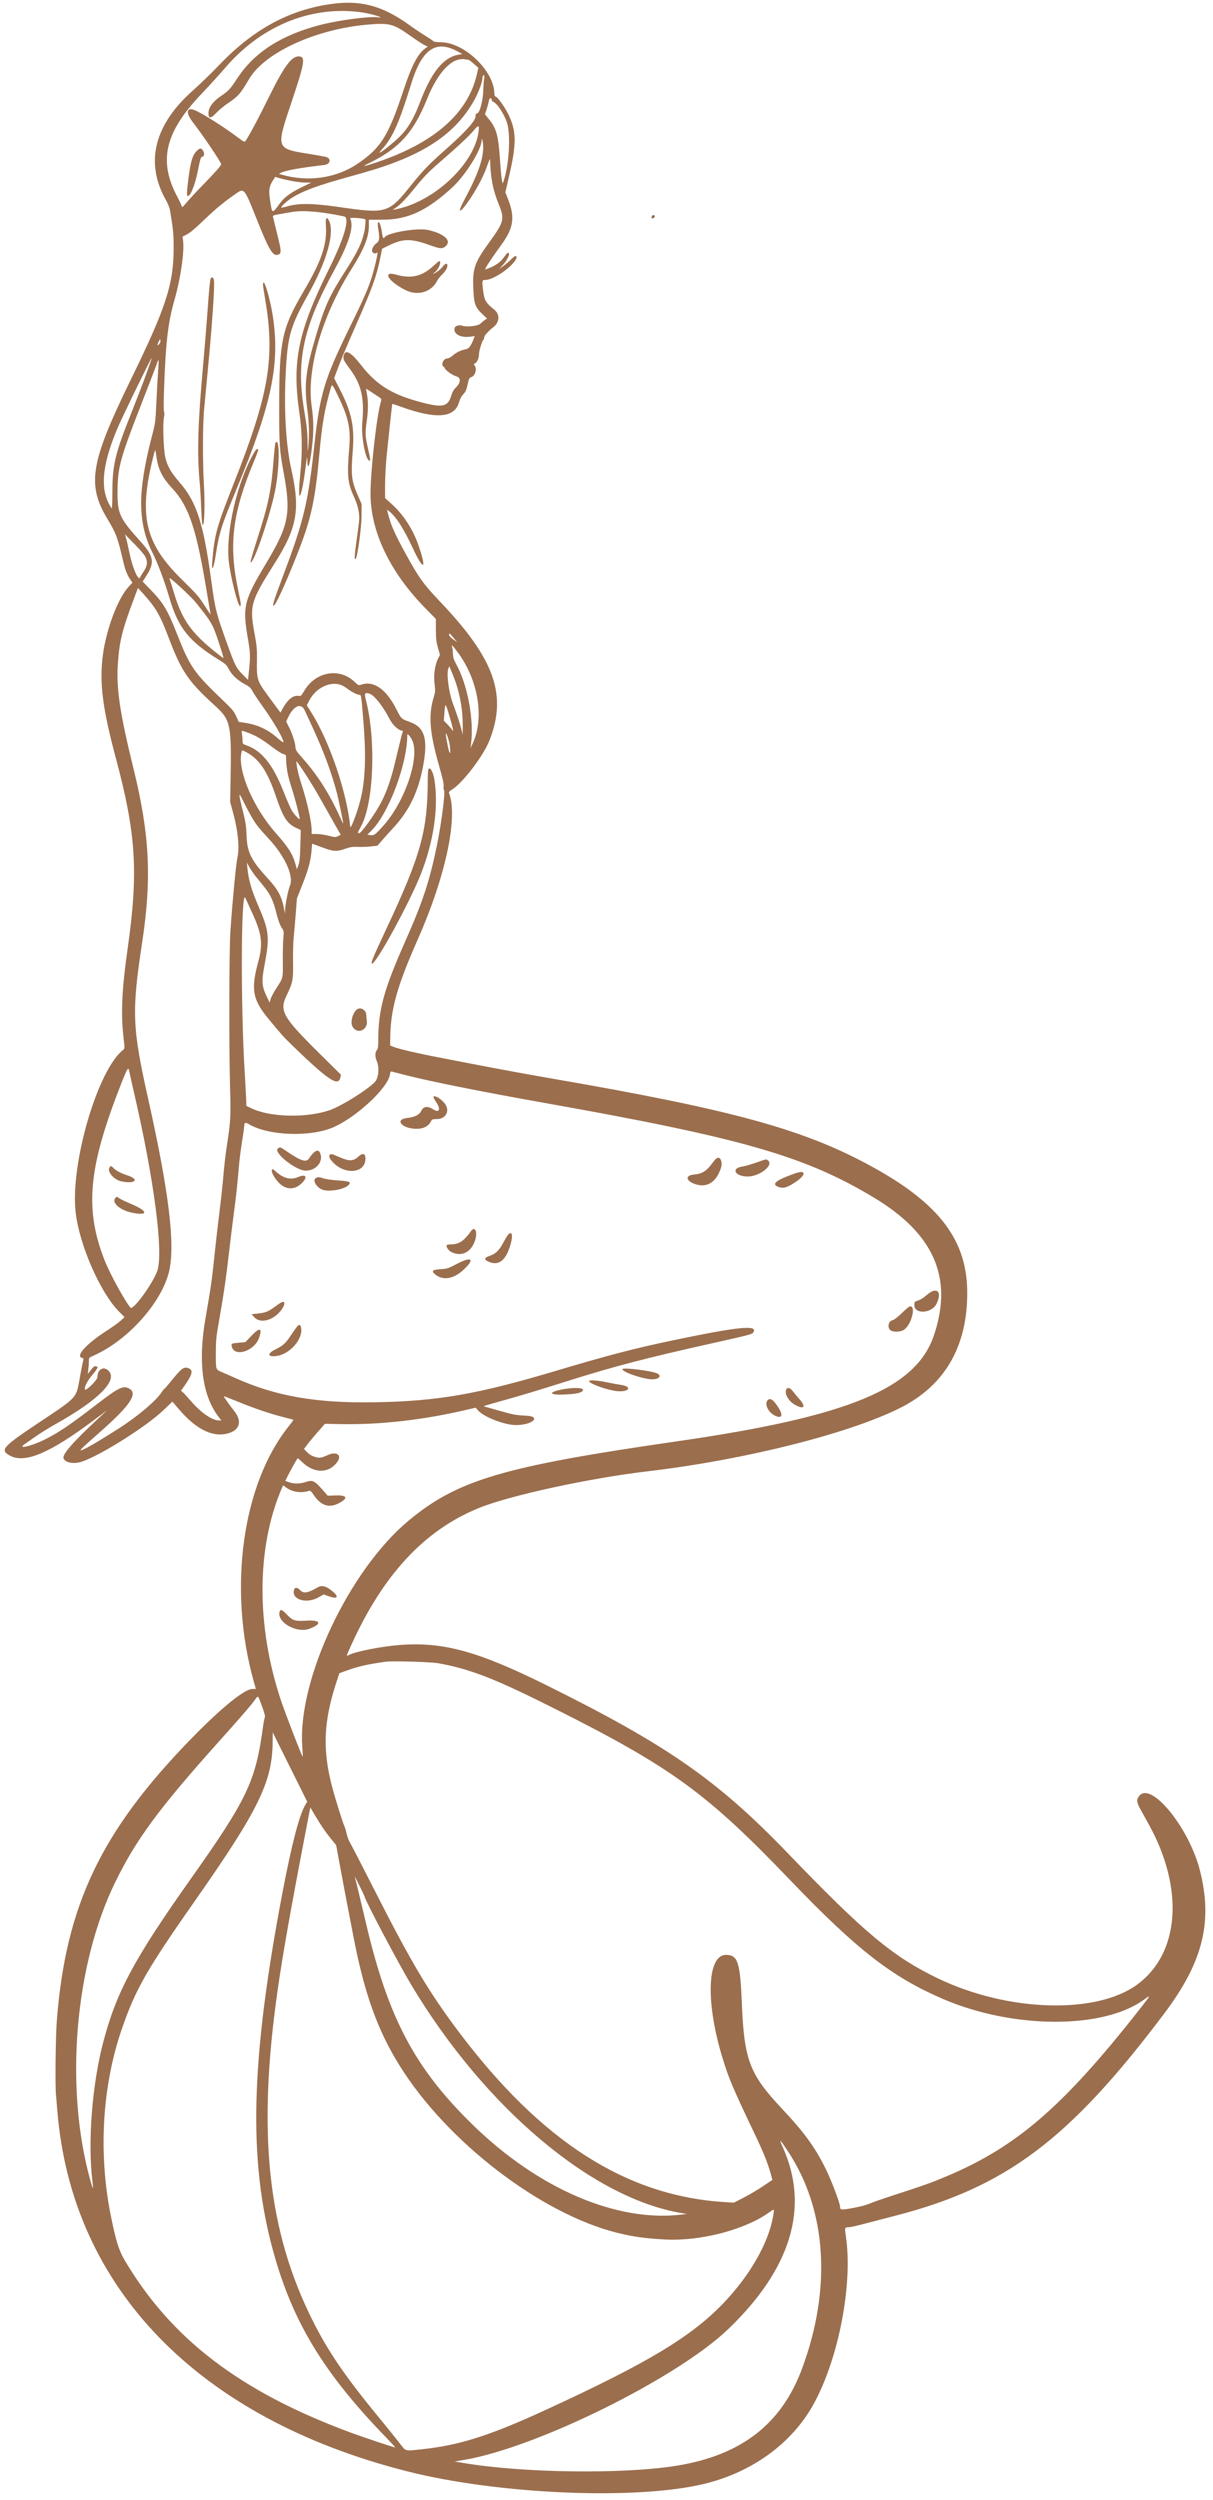 <?xml version="1.0" encoding="UTF-8" standalone="no"?><svg xmlns="http://www.w3.org/2000/svg" xmlns:xlink="http://www.w3.org/1999/xlink" fill="#9b6e4d" height="334.7" preserveAspectRatio="xMidYMid meet" version="1" viewBox="141.7 35.1 162.4 334.7" width="162.4" zoomAndPan="magnify"><g id="change1_1"><path d="M186.114 35.624 C 180.457 36.394,175.627 39.011,171.081 43.769 C 170.060 44.838,168.461 46.388,167.528 47.213 C 162.315 51.824,161.077 56.913,163.944 61.943 C 164.177 62.351,164.409 62.943,164.461 63.257 C 164.904 65.940,164.944 66.351,164.947 68.286 C 164.956 73.103,163.933 76.257,159.257 85.829 C 153.788 97.026,153.295 99.961,156.106 104.614 C 157.268 106.539,157.449 107.031,158.228 110.390 C 158.455 111.371,158.754 112.117,159.149 112.692 L 159.429 113.098 158.943 113.620 C 157.492 115.179,155.934 119.292,155.474 122.778 C 154.987 126.472,155.421 129.916,157.219 136.629 C 159.919 146.712,160.240 151.855,158.801 162.000 C 158.004 167.622,157.860 170.778,158.250 174.110 C 158.406 175.436,158.404 175.482,158.184 175.653 C 154.781 178.294,151.097 190.879,151.825 197.371 C 152.315 201.737,155.134 208.184,157.657 210.706 L 158.374 211.424 157.875 211.883 C 157.601 212.136,156.745 212.751,155.974 213.250 C 153.261 215.003,151.771 216.642,152.675 216.878 C 152.848 216.924,152.901 217.003,152.856 217.147 C 152.820 217.259,152.644 218.140,152.464 219.104 C 151.831 222.495,152.396 221.864,146.371 225.903 C 142.010 228.827,141.676 229.239,143.060 229.980 C 145.034 231.038,148.373 229.629,154.164 225.294 L 156.057 223.877 154.686 225.157 C 151.377 228.245,150.012 229.820,150.207 230.327 C 150.439 230.931,151.606 231.134,152.696 230.759 C 155.262 229.876,161.361 226.018,163.616 223.851 L 164.782 222.731 165.712 223.819 C 167.838 226.305,169.953 227.423,171.862 227.070 C 173.762 226.719,174.237 225.438,173.023 223.943 C 172.531 223.337,171.657 222.105,171.657 222.017 C 171.657 221.988,172.467 222.297,173.457 222.704 C 175.702 223.626,177.825 224.349,179.586 224.793 C 180.333 224.981,180.961 225.151,180.981 225.172 C 181.002 225.192,180.730 225.567,180.378 226.004 C 174.121 233.782,172.194 247.827,175.682 260.229 L 175.955 261.200 175.492 261.202 C 174.421 261.208,171.276 263.770,167.220 267.943 C 155.234 280.270,150.525 290.153,149.313 305.522 C 149.145 307.647,149.069 314.180,149.196 315.543 C 149.229 315.889,149.309 316.840,149.375 317.657 C 151.291 341.365,168.227 358.830,196.187 365.929 C 208.495 369.054,227.065 369.823,236.114 367.582 C 241.892 366.151,246.775 362.845,249.784 358.328 C 253.595 352.606,255.998 341.476,254.944 334.432 C 254.771 333.279,254.778 333.262,255.409 333.253 C 255.577 333.251,256.486 333.045,257.429 332.796 C 258.371 332.546,260.223 332.064,261.543 331.724 C 276.379 327.902,284.832 321.557,297.520 304.721 C 302.770 297.756,304.109 292.384,302.331 285.429 C 300.901 279.836,295.917 273.661,294.279 275.454 C 293.839 275.936,293.850 276.336,294.327 277.200 C 294.535 277.577,295.075 278.554,295.525 279.371 C 300.250 287.938,299.643 296.536,294.017 300.727 C 288.544 304.804,276.637 304.453,267.257 299.938 C 261.259 297.051,257.460 293.881,247.139 283.153 C 237.732 273.375,230.990 268.689,214.743 260.639 C 205.681 256.149,201.009 254.871,195.267 255.310 C 192.809 255.498,189.354 256.173,188.429 256.645 C 188.027 256.851,188.016 256.902,188.689 255.411 C 192.975 245.910,198.515 239.946,205.812 236.977 C 209.938 235.297,220.584 232.984,228.457 232.057 C 241.396 230.533,255.355 227.025,262.233 223.570 C 268.166 220.589,271.189 215.413,271.198 208.220 C 271.207 201.253,267.593 196.372,258.800 191.476 C 249.563 186.332,240.095 183.713,215.257 179.428 C 212.299 178.918,208.000 178.125,205.029 177.543 C 203.614 177.265,201.480 176.853,200.286 176.626 C 197.735 176.142,195.107 175.527,194.425 175.254 L 193.943 175.061 193.943 174.400 C 193.943 170.382,194.791 167.271,197.638 160.847 C 201.327 152.525,203.038 144.580,201.840 141.341 C 201.762 141.130,201.825 141.044,202.271 140.761 C 203.659 139.881,206.351 136.367,207.164 134.373 C 209.655 128.264,207.981 123.404,200.769 115.804 C 198.344 113.250,197.801 112.496,195.939 109.100 C 194.644 106.739,194.044 105.401,193.733 104.187 L 193.511 103.323 193.756 103.509 C 194.700 104.228,195.735 105.830,196.965 108.478 C 198.434 111.642,198.881 111.390,197.711 108.057 C 196.945 105.873,195.681 103.952,194.049 102.491 L 193.257 101.782 193.257 99.974 C 193.257 98.980,193.360 97.152,193.485 95.912 C 193.800 92.803,194.194 89.206,194.225 89.170 C 194.239 89.153,194.760 89.325,195.382 89.551 C 200.056 91.248,202.557 91.061,203.146 88.971 C 203.271 88.526,203.473 88.145,203.721 87.886 C 204.025 87.568,204.145 87.300,204.301 86.587 C 204.478 85.778,204.531 85.677,204.823 85.575 C 205.342 85.394,205.602 84.393,205.229 84.016 C 205.114 83.900,205.126 83.849,205.286 83.759 C 205.586 83.589,205.839 83.019,205.827 82.540 C 205.817 82.104,206.258 80.659,206.423 80.590 C 206.473 80.570,206.514 80.447,206.514 80.318 C 206.514 80.189,206.630 79.967,206.771 79.824 C 206.913 79.681,207.087 79.495,207.159 79.411 C 207.230 79.326,207.480 79.109,207.713 78.929 C 208.608 78.236,208.673 77.190,207.860 76.541 C 206.765 75.665,206.553 75.316,206.400 74.142 C 206.205 72.640,206.219 72.571,206.714 72.571 C 207.934 72.571,210.857 70.398,210.857 69.491 C 210.857 69.238,210.542 69.391,210.065 69.878 C 209.791 70.157,209.331 70.550,209.041 70.753 L 208.514 71.122 208.994 70.618 C 209.552 70.032,209.993 69.146,209.815 68.972 C 209.736 68.895,209.635 68.938,209.506 69.103 C 209.401 69.238,209.169 69.535,208.992 69.763 C 208.621 70.242,207.950 70.695,207.168 70.993 L 206.622 71.202 206.812 70.829 C 207.019 70.424,207.809 69.262,208.853 67.829 C 210.476 65.600,210.673 64.176,209.700 61.714 L 209.360 60.853 209.873 58.627 C 210.857 54.356,210.848 52.730,209.828 50.539 C 209.391 49.600,208.379 48.141,208.103 48.054 C 207.950 48.005,207.885 47.877,207.884 47.621 C 207.867 44.613,203.877 40.777,200.743 40.757 C 200.170 40.753,199.786 40.699,199.714 40.612 C 199.651 40.535,199.182 40.218,198.672 39.907 C 198.161 39.597,197.132 38.905,196.386 38.370 C 192.898 35.871,189.995 35.095,186.114 35.624 M189.657 36.689 C 190.699 36.807,192.230 37.172,192.562 37.381 C 192.696 37.466,192.650 37.478,192.385 37.427 C 191.346 37.229,187.067 37.788,184.514 38.454 C 179.311 39.813,175.721 42.135,173.453 45.608 C 172.554 46.986,172.291 47.275,171.376 47.891 C 170.091 48.756,169.519 49.600,169.621 50.481 C 169.681 51.003,169.988 50.927,170.649 50.223 C 170.983 49.867,171.641 49.315,172.109 48.997 C 173.622 47.970,173.850 47.712,175.064 45.657 C 177.149 42.129,183.983 38.997,190.909 38.396 C 193.805 38.144,194.368 38.286,196.514 39.809 C 197.394 40.434,198.306 41.032,198.540 41.139 L 198.966 41.332 198.620 41.588 C 197.615 42.331,196.809 43.888,195.714 47.200 C 193.683 53.345,192.677 54.943,189.496 57.072 C 186.686 58.953,182.985 59.482,179.489 58.503 L 179.036 58.375 179.318 58.230 C 179.934 57.913,181.833 57.571,185.120 57.185 C 185.948 57.088,186.095 56.305,185.324 56.099 C 185.151 56.053,184.152 55.877,183.105 55.708 C 178.612 54.986,178.628 55.035,180.740 48.743 C 182.482 43.548,182.622 42.714,181.759 42.651 C 180.751 42.578,179.743 43.940,177.641 48.216 C 176.325 50.894,175.081 53.228,174.572 53.972 C 174.448 54.154,174.348 54.106,173.475 53.448 C 171.610 52.044,168.646 50.183,167.700 49.823 C 166.658 49.427,166.557 50.216,167.495 51.430 C 168.879 53.222,171.314 56.832,171.314 57.092 C 171.314 57.260,170.481 58.201,168.875 59.849 C 167.942 60.806,166.926 61.904,166.618 62.288 C 166.297 62.687,166.057 62.905,166.057 62.796 C 166.057 62.691,165.779 62.083,165.440 61.446 C 162.869 56.615,163.768 52.812,168.700 47.643 C 169.683 46.614,171.104 45.051,171.858 44.171 C 176.580 38.663,183.050 35.944,189.657 36.689 M202.037 41.563 C 202.308 41.660,202.771 41.874,203.065 42.038 L 203.599 42.337 203.111 42.420 C 201.071 42.768,199.486 44.713,197.939 48.763 C 196.899 51.486,196.033 52.781,194.267 54.251 C 192.703 55.554,192.096 55.914,192.828 55.103 C 194.287 53.488,195.099 51.663,196.803 46.172 C 198.049 42.157,199.680 40.720,202.037 41.563 M204.418 43.105 C 204.490 43.115,204.818 43.361,205.147 43.650 L 205.744 44.177 205.552 45.025 C 204.335 50.375,199.679 54.385,191.666 56.984 C 190.250 57.443,190.123 57.425,191.169 56.911 C 195.154 54.955,197.063 52.841,198.853 48.400 C 200.311 44.782,202.180 42.788,203.886 43.029 C 204.106 43.060,204.345 43.094,204.418 43.105 M206.518 45.685 C 206.470 45.921,206.421 46.551,206.409 47.086 C 206.375 48.598,205.921 50.286,205.549 50.286 C 205.426 50.286,205.371 50.397,205.371 50.646 C 205.371 51.256,204.067 52.719,201.486 55.004 C 199.128 57.090,198.334 57.909,196.739 59.897 C 193.703 63.679,193.497 63.740,186.971 62.798 C 183.578 62.308,181.673 62.287,180.173 62.723 C 179.142 63.023,179.114 62.962,179.943 62.213 C 181.131 61.141,183.289 60.216,187.143 59.129 C 188.149 58.845,189.604 58.434,190.378 58.215 C 198.307 55.973,202.694 53.079,205.253 48.400 C 205.768 47.458,206.286 46.061,206.286 45.612 C 206.286 45.275,206.377 45.115,206.518 45.202 C 206.566 45.232,206.565 45.449,206.518 45.685 M207.544 48.565 C 207.544 48.600,207.692 48.713,207.874 48.816 C 208.340 49.081,209.106 50.262,209.521 51.355 C 210.123 52.941,209.879 57.268,209.058 59.543 C 208.938 59.877,208.805 58.902,208.639 56.457 C 208.418 53.215,208.163 52.287,207.154 51.049 L 206.626 50.400 206.852 49.729 C 206.977 49.360,207.114 48.837,207.157 48.569 C 207.225 48.139,207.539 48.136,207.544 48.565 M205.785 52.640 C 205.272 57.000,199.809 62.140,194.635 63.128 L 194.242 63.203 194.777 62.849 C 195.288 62.510,196.173 61.577,197.260 60.229 C 198.410 58.803,199.104 58.088,200.568 56.820 C 203.045 54.675,204.513 53.306,205.105 52.587 C 205.752 51.801,205.882 51.811,205.785 52.640 M206.392 54.719 C 206.414 56.393,205.691 58.445,203.891 61.809 C 202.783 63.881,203.286 63.753,204.714 61.600 C 205.687 60.134,206.524 58.492,206.973 57.167 C 207.158 56.619,207.312 56.300,207.315 56.457 C 207.363 58.847,207.679 60.496,208.453 62.400 C 209.285 64.444,209.203 64.781,207.198 67.546 C 205.255 70.225,204.969 71.029,205.059 73.541 C 205.138 75.712,205.296 76.199,206.207 77.074 L 206.908 77.748 206.626 77.930 C 206.470 78.030,206.200 78.251,206.026 78.422 C 205.691 78.748,204.213 78.915,203.569 78.699 C 203.159 78.561,202.638 78.724,202.565 79.014 C 202.370 79.789,203.298 80.325,204.583 80.179 L 205.256 80.103 205.148 80.387 C 204.741 81.456,204.478 81.796,203.995 81.873 C 203.413 81.966,202.761 82.291,202.245 82.744 C 202.031 82.932,201.734 83.087,201.585 83.087 C 201.056 83.091,200.690 83.940,201.103 84.208 C 201.169 84.251,201.243 84.344,201.269 84.416 C 201.366 84.693,202.290 85.343,202.784 85.481 C 203.471 85.674,203.404 86.360,202.625 87.088 C 202.447 87.255,202.239 87.646,202.132 88.013 C 201.694 89.520,201.003 89.704,198.343 89.020 C 194.251 87.969,192.167 86.702,190.044 83.977 C 188.703 82.257,187.951 81.827,187.730 82.656 C 187.596 83.153,187.664 83.304,188.560 84.513 C 190.084 86.570,190.506 88.421,190.201 91.714 C 190.044 93.409,190.582 96.431,191.097 96.750 C 191.330 96.894,191.315 96.696,190.974 95.173 C 190.584 93.430,190.569 93.093,190.801 91.486 C 191.007 90.070,191.013 88.734,190.818 87.806 C 190.737 87.416,190.699 87.116,190.735 87.139 C 191.066 87.348,192.444 88.256,192.603 88.369 C 192.774 88.492,192.787 88.575,192.685 88.914 C 192.129 90.773,191.304 98.111,191.305 101.200 C 191.307 106.254,193.906 111.690,198.617 116.493 L 200.054 117.958 200.058 119.407 C 200.061 120.578,200.114 121.041,200.332 121.810 L 200.602 122.763 200.353 123.262 C 199.921 124.127,199.736 125.447,199.881 126.637 C 199.993 127.559,199.982 127.744,199.781 128.395 C 199.031 130.823,199.205 133.125,200.474 137.579 C 200.965 139.302,201.148 140.118,201.098 140.367 C 201.059 140.560,201.080 140.782,201.145 140.859 C 201.341 141.096,200.820 145.201,200.216 148.171 C 199.230 153.021,198.313 155.803,195.930 161.174 C 193.078 167.604,192.343 170.305,192.343 174.358 C 192.343 175.184,192.299 175.516,192.171 175.657 C 191.901 175.956,191.888 176.557,192.138 177.134 C 192.521 178.019,192.392 179.419,191.878 179.956 C 190.854 181.022,187.424 183.164,185.870 183.707 C 182.768 184.791,177.856 184.679,175.354 183.466 L 174.686 183.143 174.659 182.286 C 174.644 181.814,174.553 180.143,174.457 178.571 C 173.909 169.604,173.971 153.947,174.550 155.314 C 174.616 155.471,175.017 156.346,175.440 157.257 C 176.761 160.103,176.931 161.430,176.282 163.829 C 175.270 167.570,175.503 168.895,177.624 171.469 C 179.388 173.610,179.684 173.940,180.871 175.089 C 185.608 179.672,186.956 180.584,187.248 179.404 L 187.353 178.979 184.378 176.033 C 179.567 171.267,179.089 170.425,180.049 168.412 C 180.910 166.605,180.970 166.297,180.933 163.885 C 180.915 162.722,180.956 161.230,181.023 160.571 C 181.090 159.911,181.214 158.471,181.299 157.370 L 181.454 155.368 182.200 153.484 C 182.996 151.474,183.308 150.301,183.418 148.905 L 183.486 148.037 184.800 148.526 C 186.345 149.102,186.758 149.129,187.894 148.732 C 188.583 148.491,188.904 148.443,189.600 148.474 C 190.071 148.495,190.856 148.468,191.343 148.414 L 192.229 148.316 192.940 147.501 C 193.331 147.053,193.971 146.340,194.363 145.918 C 196.492 143.622,197.699 141.117,198.345 137.657 C 199.033 133.967,198.556 132.437,196.493 131.718 C 195.452 131.356,195.399 131.306,194.793 130.095 C 193.432 127.374,191.736 126.175,190.071 126.755 C 189.726 126.876,189.679 126.855,189.136 126.348 C 187.082 124.426,183.902 125.031,182.400 127.630 C 182.039 128.255,181.970 128.316,181.692 128.262 C 180.984 128.125,180.217 128.729,179.550 129.948 L 179.249 130.499 177.996 128.802 C 176.035 126.147,176.063 126.226,176.103 123.314 C 176.120 122.020,176.068 121.471,175.776 119.904 C 175.087 116.204,175.266 115.572,178.399 110.629 C 181.488 105.755,181.921 103.370,180.705 97.943 C 179.945 94.551,179.681 89.575,179.987 84.400 C 180.250 79.941,180.639 78.660,183.016 74.413 C 185.509 69.962,186.558 66.147,185.720 64.582 C 185.405 63.994,185.260 64.300,185.333 65.400 C 185.492 67.835,184.723 70.079,182.344 74.114 C 179.450 79.023,179.090 80.714,179.078 89.447 C 179.071 94.568,179.127 95.414,179.660 98.286 C 180.694 103.865,180.396 105.400,177.271 110.609 C 174.382 115.425,174.159 116.328,174.856 120.400 C 175.243 122.664,175.249 122.881,174.985 125.371 L 174.907 126.114 174.205 125.413 C 173.342 124.551,173.151 124.177,172.142 121.371 C 170.625 117.153,170.523 116.752,169.995 112.886 C 168.934 105.133,168.037 102.332,165.774 99.714 C 164.563 98.313,164.083 97.470,163.823 96.286 C 163.590 95.225,163.477 91.922,163.643 91.040 C 163.720 90.632,163.729 90.315,163.666 90.240 C 163.604 90.164,163.603 88.947,163.665 87.200 C 163.888 80.847,164.194 78.257,165.087 75.143 C 165.876 72.390,166.389 68.861,166.215 67.378 L 166.144 66.780 166.608 66.539 C 166.862 66.406,167.190 66.195,167.335 66.070 C 167.481 65.945,167.729 65.733,167.886 65.599 C 168.043 65.464,168.531 65.011,168.971 64.592 C 170.061 63.553,170.841 62.856,171.296 62.514 C 171.505 62.357,171.744 62.166,171.825 62.091 C 171.907 62.015,172.451 61.615,173.033 61.203 C 174.447 60.202,174.314 60.053,176.178 64.707 C 177.759 68.654,178.242 69.437,178.943 69.191 C 179.404 69.030,179.390 68.751,178.803 66.389 C 178.515 65.232,178.262 64.204,178.241 64.104 C 178.211 63.961,178.365 63.894,178.958 63.795 C 179.374 63.725,180.203 63.583,180.800 63.480 C 182.297 63.220,184.660 63.420,187.759 64.069 C 188.583 64.242,187.808 66.947,185.731 71.143 C 181.595 79.499,180.773 83.514,181.789 90.400 C 182.162 92.931,182.200 95.652,181.902 98.571 C 181.457 102.930,182.038 102.157,182.619 97.618 C 182.805 96.163,182.835 96.044,182.845 96.714 C 182.871 98.352,183.202 97.369,183.488 94.806 C 183.713 92.795,183.697 91.329,183.429 89.486 C 182.717 84.589,184.801 77.397,188.742 71.146 C 190.445 68.446,191.086 66.851,191.086 65.315 L 191.086 64.514 192.943 64.512 C 196.299 64.507,198.863 63.315,202.270 60.174 C 204.016 58.564,206.141 55.163,206.179 53.918 C 206.196 53.380,206.384 54.087,206.392 54.719 M168.075 55.271 C 167.474 55.828,167.217 56.690,166.903 59.200 C 166.642 61.289,166.670 61.622,167.073 61.194 C 167.408 60.837,167.878 59.496,168.171 58.060 C 168.553 56.182,168.566 56.142,168.810 56.079 C 169.079 56.008,169.100 55.581,168.851 55.225 C 168.620 54.896,168.469 54.905,168.075 55.271 M180.718 59.322 C 181.333 59.443,182.182 59.543,182.604 59.544 L 183.371 59.545 182.114 60.156 C 180.598 60.892,179.785 61.489,179.186 62.303 C 178.130 63.742,178.147 63.743,177.896 62.170 C 177.638 60.557,177.708 60.049,178.317 59.131 L 178.553 58.777 179.076 58.939 C 179.364 59.028,180.103 59.200,180.718 59.322 M228.954 64.062 C 228.917 64.159,228.916 64.268,228.952 64.305 C 229.068 64.420,229.371 64.243,229.371 64.061 C 229.371 63.833,229.041 63.834,228.954 64.062 M190.600 64.450 C 190.692 64.474,190.603 65.580,190.459 66.193 C 190.094 67.748,189.561 68.842,187.913 71.419 C 185.796 74.729,185.189 76.066,184.015 80.000 C 182.611 84.703,182.399 86.536,182.855 90.000 C 183.089 91.774,183.125 93.185,182.978 94.857 C 182.895 95.796,182.892 95.774,182.875 94.215 C 182.861 92.956,182.768 92.075,182.454 90.215 C 181.301 83.392,182.241 78.981,186.517 71.143 C 188.455 67.591,189.127 65.382,188.581 64.361 C 188.492 64.194,189.865 64.254,190.600 64.450 M192.295 64.899 C 192.255 64.964,192.274 65.342,192.339 65.737 C 192.548 67.030,192.506 67.378,192.102 67.666 C 191.669 67.974,191.404 68.540,191.557 68.827 C 191.680 69.055,192.005 69.092,192.198 68.900 C 192.359 68.738,192.010 70.380,191.547 71.957 C 191.096 73.496,190.448 74.996,188.666 78.629 C 185.101 85.896,184.541 87.748,183.774 94.800 C 182.951 102.370,182.374 104.797,179.711 111.886 C 178.450 115.243,178.169 116.099,178.301 116.181 C 178.519 116.316,179.725 113.734,181.362 109.627 C 183.339 104.668,183.884 102.245,184.456 95.886 C 184.818 91.859,185.135 90.017,185.965 87.114 C 186.158 86.442,186.156 86.440,187.002 88.200 C 188.386 91.078,188.679 92.498,188.448 95.200 C 188.145 98.746,188.249 99.780,189.089 101.600 C 189.649 102.815,189.878 103.921,189.771 104.907 C 189.733 105.257,189.570 106.509,189.407 107.689 C 189.141 109.624,189.122 110.116,189.323 109.915 C 189.557 109.681,190.094 105.768,190.104 104.229 L 190.114 102.571 189.611 101.429 C 188.751 99.474,188.669 98.744,188.934 95.356 C 189.180 92.204,188.771 90.271,187.215 87.247 L 186.439 85.736 186.659 85.125 C 187.185 83.668,188.021 81.660,189.432 78.457 C 191.532 73.691,192.120 72.061,192.604 69.657 L 192.857 68.400 193.744 67.963 C 195.656 67.020,196.737 67.013,199.257 67.924 C 200.529 68.385,200.860 68.425,201.231 68.166 C 202.291 67.423,201.329 66.422,199.047 65.894 C 197.626 65.565,193.583 66.237,193.194 66.867 C 193.046 67.106,192.931 66.936,192.860 66.371 C 192.730 65.340,192.459 64.634,192.295 64.899 M199.767 70.661 C 198.251 72.087,196.764 72.447,194.756 71.873 C 192.814 71.318,193.647 72.747,195.946 73.916 C 197.599 74.757,199.432 74.235,200.224 72.699 C 200.341 72.472,200.626 72.106,200.857 71.886 C 201.330 71.434,201.600 70.980,201.600 70.634 C 201.600 70.281,201.305 70.353,200.973 70.787 C 200.811 71.001,200.475 71.309,200.227 71.473 C 199.687 71.831,199.505 71.867,199.931 71.532 C 200.464 71.113,200.870 70.044,200.489 70.061 C 200.440 70.064,200.115 70.334,199.767 70.661 M169.902 72.429 C 169.785 72.841,169.709 73.629,169.481 76.800 C 169.352 78.591,169.071 82.011,168.857 84.400 C 168.174 92.038,168.072 95.960,168.453 99.886 C 168.511 100.483,168.595 101.961,168.640 103.171 C 168.698 104.753,168.759 105.371,168.857 105.371 C 169.075 105.371,169.151 102.554,169.001 100.017 C 168.830 97.127,168.836 92.034,169.012 90.057 C 169.087 89.209,169.301 86.946,169.486 85.029 C 170.109 78.592,170.479 73.189,170.339 72.554 C 170.260 72.194,169.990 72.116,169.902 72.429 M176.914 73.261 C 176.914 73.389,177.040 74.225,177.193 75.118 C 178.547 83.019,177.720 87.873,172.972 99.886 C 170.713 105.602,170.411 106.694,170.120 110.211 C 169.988 111.806,170.307 111.248,170.586 109.395 C 171.035 106.423,171.336 105.476,173.486 100.286 C 178.050 89.267,179.184 83.857,178.248 77.564 C 177.856 74.925,176.914 71.888,176.914 73.261 M163.019 81.153 C 162.734 81.469,162.702 81.352,162.938 80.853 C 163.116 80.477,163.148 80.454,163.181 80.677 C 163.201 80.818,163.129 81.032,163.019 81.153 M161.269 85.209 C 160.836 86.398,159.919 88.786,159.230 90.514 C 157.108 95.842,156.750 97.351,156.746 100.989 C 156.744 102.256,156.702 103.233,156.653 103.160 C 155.048 100.813,155.269 97.615,157.389 92.514 C 157.966 91.126,161.952 82.943,162.019 83.009 C 162.039 83.029,161.701 84.019,161.269 85.209 M162.862 84.869 C 162.800 85.742,162.696 87.631,162.631 89.066 C 162.520 91.546,162.492 91.759,162.061 93.408 C 160.099 100.919,160.113 105.064,162.113 109.086 C 162.871 110.610,163.710 112.852,164.398 115.191 C 165.557 119.133,167.006 120.952,170.912 123.371 C 171.911 123.990,172.052 124.120,172.348 124.701 C 172.732 125.456,173.561 126.224,174.532 126.725 C 175.082 127.008,175.268 127.181,175.502 127.624 C 175.662 127.925,176.218 128.763,176.739 129.486 C 178.364 131.743,179.825 134.270,179.622 134.473 C 179.592 134.503,179.259 134.255,178.883 133.921 C 177.596 132.780,176.237 132.136,174.555 131.871 L 173.657 131.730 173.319 130.979 C 173.045 130.368,172.771 130.027,171.847 129.143 C 167.578 125.060,167.176 124.482,165.330 119.799 C 164.134 116.766,163.550 115.791,161.919 114.106 L 160.804 112.955 161.361 112.073 C 162.423 110.393,162.268 109.537,160.558 107.639 C 157.676 104.440,157.424 103.893,157.436 100.857 C 157.449 97.729,157.807 96.405,160.511 89.486 C 161.531 86.877,162.485 84.396,162.632 83.973 C 162.983 82.958,162.996 83.007,162.862 84.869 M178.573 94.397 C 178.531 94.465,178.424 95.458,178.335 96.603 C 178.006 100.864,177.655 102.554,176.095 107.402 C 175.584 108.990,175.202 110.325,175.246 110.370 C 175.636 110.760,178.088 103.458,178.623 100.315 C 179.166 97.123,179.135 93.488,178.573 94.397 M175.715 95.703 C 173.462 99.547,171.885 106.354,172.335 110.286 C 172.573 112.359,173.548 116.229,173.834 116.229 C 174.005 116.229,173.967 115.893,173.598 114.164 C 172.289 108.021,172.806 103.774,175.704 96.861 C 176.046 96.046,176.301 95.339,176.270 95.290 C 176.154 95.102,176.000 95.217,175.715 95.703 M162.646 96.245 C 162.884 97.965,163.425 99.039,164.795 100.516 C 167.014 102.910,168.019 105.959,169.425 114.571 C 169.651 115.954,169.865 117.189,169.902 117.314 C 169.938 117.440,169.675 117.080,169.317 116.514 C 168.326 114.947,168.232 114.836,165.940 112.571 C 161.191 107.880,160.306 104.275,162.074 96.826 C 162.272 95.992,162.455 95.332,162.482 95.358 C 162.508 95.384,162.582 95.784,162.646 96.245 M161.145 109.603 C 161.495 110.291,161.443 110.843,160.958 111.560 C 160.731 111.896,160.509 112.268,160.465 112.385 C 160.243 112.976,159.432 111.116,159.024 109.085 C 158.873 108.331,158.675 107.469,158.586 107.171 L 158.422 106.629 159.670 107.894 C 160.356 108.589,161.020 109.359,161.145 109.603 M167.921 115.762 C 170.051 118.426,170.164 118.621,170.976 121.054 C 171.390 122.293,171.674 123.266,171.607 123.215 C 167.490 120.110,166.152 118.339,164.987 114.457 C 164.704 113.514,164.434 112.643,164.387 112.520 C 164.253 112.173,167.248 114.920,167.921 115.762 M162.061 116.000 C 162.845 117.027,163.390 118.123,164.277 120.457 C 166.008 125.013,166.877 126.290,170.488 129.579 C 172.588 131.493,172.706 132.060,172.568 139.543 L 172.514 142.457 172.933 144.000 C 173.567 146.335,173.782 148.604,173.490 149.886 C 173.300 150.725,172.854 155.378,172.549 159.714 C 172.377 162.163,172.348 175.231,172.502 180.743 C 172.612 184.652,172.583 185.165,172.058 188.571 C 171.907 189.546,171.703 191.320,171.604 192.514 C 171.504 193.709,171.271 195.869,171.086 197.314 C 170.901 198.760,170.592 201.460,170.399 203.314 C 170.072 206.466,169.945 207.350,169.199 211.657 C 168.198 217.435,168.788 221.904,170.924 224.714 L 171.336 225.257 171.041 225.257 C 170.114 225.257,168.641 224.250,167.295 222.698 C 166.854 222.188,166.368 221.657,166.215 221.518 L 165.938 221.264 166.327 220.718 C 167.423 219.177,167.598 218.566,167.021 218.303 C 166.356 218.000,166.039 218.213,164.729 219.842 C 164.255 220.431,163.806 220.952,163.731 220.999 C 163.656 221.047,163.498 221.237,163.380 221.423 C 162.639 222.585,160.181 224.676,157.657 226.292 C 154.727 228.167,152.836 229.257,152.512 229.257 C 152.344 229.257,152.850 228.776,155.029 226.859 C 159.160 223.225,160.230 221.622,158.963 220.967 C 158.175 220.559,157.527 220.880,154.625 223.119 C 151.154 225.795,149.593 226.855,147.803 227.756 C 145.906 228.710,143.888 229.179,145.034 228.400 C 145.312 228.211,146.003 227.731,146.569 227.333 C 147.136 226.934,148.294 226.220,149.143 225.745 C 154.988 222.473,157.605 219.791,156.169 218.543 C 155.500 217.962,154.743 218.453,154.743 219.467 C 154.743 219.827,153.264 221.302,153.084 221.122 C 152.901 220.940,153.382 219.960,154.021 219.211 C 154.635 218.491,154.889 218.057,154.695 218.057 C 154.669 218.057,154.571 218.028,154.478 217.992 C 154.367 217.950,154.160 218.118,153.882 218.478 L 153.455 219.029 153.526 218.400 C 153.566 218.054,153.598 217.565,153.599 217.313 C 153.600 216.865,153.615 216.847,154.257 216.562 C 158.776 214.553,163.262 209.581,164.309 205.420 C 165.199 201.884,164.358 194.827,161.544 182.234 C 159.397 172.626,159.318 170.584,160.734 161.257 C 162.032 152.705,161.742 146.833,159.588 138.057 C 157.732 130.498,157.248 127.232,157.487 123.865 C 157.701 120.854,158.070 119.394,159.727 114.992 L 160.171 113.813 160.833 114.535 C 161.196 114.932,161.749 115.591,162.061 116.000 M202.418 120.482 L 202.914 121.079 202.371 120.692 C 202.063 120.471,201.829 120.214,201.829 120.095 C 201.829 119.795,201.867 119.820,202.418 120.482 M202.984 122.426 C 205.751 126.158,206.577 131.238,204.972 134.653 L 204.689 135.257 204.757 134.755 C 205.194 131.548,204.311 126.763,202.773 124.000 C 202.453 123.426,202.355 123.115,202.340 122.629 C 202.329 122.283,202.283 121.884,202.238 121.743 C 202.097 121.302,202.263 121.454,202.984 122.426 M202.748 126.557 C 203.354 128.402,203.661 130.330,203.651 132.226 L 203.645 133.429 203.424 132.571 C 203.194 131.682,203.023 131.165,202.288 129.143 C 201.780 127.744,201.467 125.277,201.716 124.626 L 201.846 124.286 202.184 125.078 C 202.370 125.514,202.624 126.180,202.748 126.557 M187.334 126.789 C 187.565 126.871,187.951 127.093,188.191 127.283 C 188.735 127.711,189.520 128.114,189.809 128.114 C 190.062 128.114,190.064 128.130,190.356 131.714 C 190.726 136.267,190.609 139.523,189.986 142.057 C 189.571 143.744,188.640 146.229,188.594 145.771 C 188.131 141.141,185.823 134.368,183.389 130.490 L 182.773 129.509 183.148 128.806 C 184.018 127.178,185.894 126.274,187.334 126.789 M191.221 127.987 C 191.870 128.237,192.968 129.644,193.882 131.398 C 194.292 132.187,195.096 132.914,195.557 132.914 C 195.630 132.914,195.649 132.998,195.603 133.114 C 195.520 133.324,195.270 134.326,194.569 137.257 C 194.045 139.449,193.437 141.177,192.690 142.597 C 191.936 144.028,190.075 146.629,189.804 146.629 C 189.538 146.629,189.529 146.663,190.050 145.694 C 191.749 142.536,192.064 134.120,190.683 128.790 C 190.451 127.896,190.560 127.733,191.221 127.987 M201.860 130.914 C 202.338 132.537,202.481 133.208,202.276 132.857 C 202.203 132.731,201.912 132.390,201.631 132.099 L 201.120 131.569 201.203 130.461 C 201.302 129.131,201.343 129.158,201.860 130.914 M182.029 129.672 C 182.186 129.714,182.372 129.926,182.503 130.213 C 182.622 130.473,183.089 131.483,183.541 132.457 C 185.056 135.724,186.184 138.787,186.853 141.452 C 187.064 142.296,187.661 145.208,187.654 145.365 C 187.653 145.400,187.453 144.991,187.209 144.457 C 185.764 141.284,184.240 138.892,182.201 136.595 C 181.418 135.714,181.257 135.467,181.257 135.150 C 181.257 134.625,180.851 133.355,180.393 132.444 L 180.013 131.688 180.335 131.016 C 180.710 130.231,181.262 129.670,181.714 129.611 C 181.746 129.606,181.887 129.634,182.029 129.672 M174.940 133.205 C 176.016 133.610,176.723 134.028,178.099 135.074 C 178.751 135.570,179.446 136.011,179.642 136.054 C 179.985 136.129,180.000 136.157,180.009 136.723 C 180.014 137.048,180.032 137.391,180.049 137.486 C 180.067 137.580,180.115 137.953,180.156 138.315 C 180.197 138.677,180.466 139.706,180.754 140.601 C 181.202 141.992,181.824 144.389,181.828 144.736 C 181.829 144.917,181.152 144.205,180.804 143.660 C 180.622 143.375,180.111 142.217,179.669 141.086 C 178.261 137.490,176.758 135.608,174.716 134.883 C 174.189 134.695,174.171 134.674,174.170 134.230 C 174.169 133.978,174.137 133.579,174.098 133.343 C 174.014 132.834,173.971 132.841,174.940 133.205 M201.928 134.968 C 202.068 136.280,201.892 136.204,201.623 134.836 C 201.483 134.125,201.374 133.466,201.380 133.371 C 201.406 132.960,201.852 134.261,201.928 134.968 M196.837 134.107 C 197.993 136.265,195.997 142.305,193.029 145.634 C 191.952 146.840,191.767 146.975,191.291 146.898 L 190.892 146.833 191.423 146.302 C 193.762 143.961,196.229 137.374,196.229 133.466 C 196.229 133.252,196.575 133.617,196.837 134.107 M174.549 135.728 C 176.352 136.640,177.467 138.256,178.612 141.619 C 179.616 144.566,180.122 145.357,181.379 145.946 L 181.967 146.222 181.914 148.282 C 181.873 149.883,181.815 150.469,181.655 150.908 L 181.449 151.474 181.263 150.794 C 180.900 149.470,180.290 148.496,178.719 146.735 C 175.663 143.310,173.519 138.374,174.014 135.900 C 174.098 135.483,174.078 135.490,174.549 135.728 M183.698 140.492 C 183.995 140.982,184.819 142.422,185.529 143.692 C 186.239 144.961,186.934 146.190,187.074 146.422 L 187.329 146.844 186.972 147.028 C 186.638 147.201,186.554 147.197,185.686 146.978 C 185.175 146.849,184.458 146.743,184.093 146.743 L 183.429 146.743 183.428 146.314 C 183.427 145.158,182.848 142.517,182.067 140.103 C 181.664 138.858,181.370 137.554,181.375 137.029 C 181.376 136.860,182.637 138.739,183.698 140.492 M199.043 138.119 C 199.003 138.221,198.970 138.827,198.968 139.466 C 198.951 146.331,198.055 149.561,193.433 159.429 C 191.676 163.179,191.349 163.959,191.479 164.088 C 191.867 164.475,196.487 156.056,198.030 152.149 C 199.768 147.752,200.428 143.235,199.872 139.543 C 199.703 138.422,199.235 137.618,199.043 138.119 M175.255 144.229 C 175.953 145.457,176.253 145.850,177.641 147.340 C 179.854 149.716,181.060 152.369,180.517 153.668 C 180.279 154.238,179.888 156.189,179.875 156.875 L 179.864 157.429 179.715 156.686 C 179.383 155.031,178.912 154.172,177.488 152.618 C 175.326 150.260,174.794 149.188,174.714 147.029 C 174.665 145.709,174.584 145.148,174.252 143.829 C 173.611 141.282,173.603 140.969,174.209 142.229 C 174.481 142.794,174.952 143.694,175.255 144.229 M175.927 152.414 C 176.220 152.783,176.715 153.394,177.026 153.771 C 177.848 154.770,178.253 155.599,178.626 157.053 C 178.976 158.417,179.173 158.949,179.514 159.452 C 179.696 159.721,179.712 159.884,179.633 160.709 C 179.584 161.231,179.553 162.609,179.564 163.771 C 179.588 166.136,179.639 165.934,178.628 167.506 C 178.312 167.998,177.996 168.606,177.925 168.857 L 177.797 169.314 177.403 168.490 C 176.750 167.126,176.705 166.450,177.118 164.286 C 177.819 160.622,177.732 159.735,176.364 156.557 C 175.336 154.169,174.989 152.973,174.812 151.200 L 174.749 150.571 175.071 151.157 C 175.248 151.478,175.633 152.044,175.927 152.414 M189.568 170.182 C 188.957 170.538,188.559 171.907,188.888 172.521 C 189.481 173.630,190.993 173.015,190.812 171.739 C 190.774 171.474,190.742 171.129,190.741 170.971 C 190.736 170.362,190.052 169.901,189.568 170.182 M159.023 178.599 C 159.066 178.835,159.351 180.109,159.656 181.429 C 162.338 193.017,163.609 202.779,162.756 205.238 C 162.176 206.913,159.505 210.575,159.168 210.159 C 158.346 209.147,156.377 205.542,155.700 203.811 C 152.997 196.898,153.520 191.371,157.939 180.141 C 158.779 178.006,158.888 177.851,159.023 178.599 M196.229 179.084 C 199.579 179.926,206.661 181.339,214.571 182.743 C 241.035 187.442,249.457 189.861,258.686 195.412 C 266.752 200.265,269.325 206.141,266.748 213.832 C 264.345 221.004,255.295 224.740,232.286 228.057 C 209.085 231.402,202.957 233.215,196.400 238.671 C 188.443 245.291,181.542 259.927,182.167 268.857 C 182.220 269.611,182.247 270.245,182.229 270.265 C 182.158 270.339,179.878 264.437,179.279 262.629 C 175.997 252.724,176.039 242.282,179.392 234.425 L 179.601 233.935 180.058 234.266 C 180.854 234.845,182.035 235.011,183.042 234.688 C 183.245 234.622,183.357 234.717,183.728 235.269 C 184.639 236.623,185.723 237.001,186.949 236.390 C 188.360 235.687,188.246 235.241,186.668 235.293 L 185.577 235.329 185.160 234.851 C 183.789 233.282,183.595 233.178,182.618 233.497 C 181.837 233.752,181.102 233.764,180.424 233.533 L 179.892 233.352 180.302 232.533 C 180.621 231.893,181.384 230.534,181.550 230.307 C 181.565 230.287,181.816 230.504,182.109 230.789 C 183.717 232.352,185.656 232.389,186.810 230.877 C 187.528 229.938,186.837 229.348,185.632 229.870 C 184.647 230.297,184.509 230.317,183.856 230.127 C 183.454 230.010,183.115 229.808,182.827 229.513 L 182.397 229.073 182.827 228.500 C 183.064 228.184,183.694 227.426,184.229 226.815 L 185.200 225.704 187.200 225.744 C 192.563 225.852,198.345 225.198,204.208 223.821 L 205.387 223.544 205.667 223.877 C 206.416 224.767,209.187 225.857,210.743 225.873 C 212.939 225.895,214.265 224.714,212.152 224.618 C 210.795 224.556,210.374 224.478,208.514 223.943 C 207.571 223.672,206.697 223.430,206.571 223.404 C 206.321 223.354,206.379 223.335,209.689 222.405 C 211.868 221.793,213.527 221.289,218.114 219.846 C 223.932 218.016,228.327 216.871,236.800 214.980 C 242.145 213.786,242.392 213.721,242.559 213.455 C 243.213 212.419,240.575 212.689,231.543 214.583 C 226.652 215.609,222.974 216.569,216.286 218.568 C 205.617 221.757,200.266 222.688,191.811 222.823 C 183.995 222.949,178.620 222.010,173.200 219.573 C 172.571 219.291,171.783 218.943,171.448 218.801 C 170.561 218.424,170.594 218.519,170.595 216.320 C 170.596 214.547,170.640 214.095,171.021 211.943 C 171.650 208.390,171.949 206.347,172.345 202.914 C 172.540 201.217,172.848 198.723,173.028 197.371 C 173.336 195.061,173.415 194.321,173.717 190.915 C 173.784 190.161,173.965 188.774,174.119 187.833 C 174.274 186.892,174.400 185.982,174.400 185.811 C 174.400 185.381,174.568 185.316,175.002 185.580 C 177.614 187.165,183.355 187.358,186.431 185.963 C 189.549 184.549,193.616 180.740,193.900 178.968 C 193.966 178.555,194.005 178.505,194.216 178.567 C 194.349 178.607,195.254 178.839,196.229 179.084 M199.730 181.918 C 199.697 181.972,199.874 182.318,200.125 182.687 C 200.733 183.584,200.510 184.126,199.736 183.628 C 198.953 183.123,198.396 183.190,198.093 183.825 C 197.850 184.335,197.208 184.659,196.240 184.760 C 194.455 184.946,195.486 186.195,197.442 186.214 C 198.372 186.223,199.044 185.890,199.371 185.258 C 199.535 184.941,199.596 184.914,200.159 184.914 C 201.445 184.914,202.011 183.728,201.191 182.753 C 200.687 182.154,199.872 181.688,199.730 181.918 M178.912 188.844 C 178.219 189.351,181.296 191.809,182.630 191.814 C 184.087 191.819,185.099 190.502,184.511 189.366 C 184.261 188.881,183.739 189.184,183.044 190.218 C 182.694 190.738,181.952 190.500,180.186 189.298 C 179.180 188.614,179.212 188.625,178.912 188.844 M189.666 189.947 C 189.027 190.536,188.505 190.573,187.399 190.109 C 187.007 189.944,186.544 189.751,186.372 189.680 C 185.834 189.458,185.602 189.806,185.956 190.305 C 187.461 192.423,190.629 192.347,190.629 190.193 C 190.629 189.498,190.256 189.403,189.666 189.947 M237.574 190.208 C 237.484 190.282,237.240 190.574,237.031 190.857 C 236.272 191.885,235.694 192.240,234.629 192.334 C 233.328 192.449,233.521 193.253,234.949 193.671 C 236.419 194.101,237.623 193.295,238.212 191.486 C 238.502 190.591,238.095 189.775,237.574 190.208 M242.914 190.746 C 242.223 190.987,241.407 191.219,241.102 191.262 C 239.529 191.481,240.084 192.583,241.776 192.600 C 243.393 192.616,245.360 191.061,244.509 190.439 C 244.255 190.253,244.425 190.221,242.914 190.746 M156.342 191.430 C 156.044 191.987,156.968 193.038,157.939 193.246 C 159.785 193.642,160.450 192.999,158.763 192.451 C 157.892 192.168,157.184 191.790,156.868 191.440 C 156.597 191.141,156.498 191.139,156.342 191.430 M178.108 191.689 C 177.940 192.127,178.832 193.441,179.603 193.894 C 180.508 194.424,181.483 194.211,182.274 193.310 C 182.918 192.577,182.576 192.255,181.598 192.676 C 180.625 193.094,179.650 192.852,178.642 191.942 C 178.279 191.613,178.159 191.557,178.108 191.689 M248.171 192.173 C 245.501 193.117,244.887 193.636,245.988 194.017 C 246.591 194.225,247.069 194.084,248.152 193.377 C 249.655 192.396,249.667 191.644,248.171 192.173 M183.971 192.809 C 183.541 193.060,183.974 193.923,184.721 194.304 C 185.558 194.731,187.809 194.367,188.405 193.709 C 188.743 193.335,188.468 193.225,186.929 193.122 C 186.148 193.070,185.292 192.950,185.026 192.856 C 184.464 192.658,184.247 192.648,183.971 192.809 M157.166 195.451 C 156.573 196.044,157.714 197.092,159.319 197.430 C 161.595 197.908,161.567 197.241,159.271 196.278 C 158.572 195.985,157.863 195.648,157.697 195.530 C 157.338 195.275,157.341 195.276,157.166 195.451 M204.725 199.948 C 203.919 201.110,203.225 201.616,202.360 201.669 C 202.036 201.689,201.738 201.707,201.698 201.710 C 201.245 201.738,201.609 202.478,202.209 202.750 C 203.507 203.339,204.705 202.764,205.258 201.285 C 205.707 200.086,205.313 199.098,204.725 199.948 M209.692 200.429 C 209.597 200.539,209.321 201.002,209.078 201.459 C 208.524 202.498,208.068 202.945,207.293 203.207 C 206.511 203.471,206.456 203.704,207.106 203.999 C 208.300 204.541,209.204 204.008,209.817 202.400 C 210.438 200.771,210.366 199.645,209.692 200.429 M202.843 204.310 C 201.717 204.904,201.561 204.954,200.691 205.005 C 199.611 205.067,199.419 205.235,199.926 205.671 C 200.954 206.556,202.368 206.353,203.706 205.130 C 205.338 203.639,204.902 203.225,202.843 204.310 M265.807 208.436 C 265.241 208.931,264.964 209.091,264.314 209.300 C 264.168 209.347,264.114 209.487,264.114 209.819 C 264.114 211.068,266.431 210.943,267.073 209.659 C 267.890 208.022,267.125 207.283,265.807 208.436 M179.257 209.511 C 179.131 209.583,178.732 209.861,178.370 210.127 C 177.598 210.695,177.183 210.849,176.145 210.953 L 175.380 211.029 175.730 211.420 C 176.391 212.159,177.663 212.034,178.745 211.124 C 179.776 210.256,180.183 208.975,179.257 209.511 M263.429 210.021 C 263.334 210.055,262.871 210.460,262.400 210.920 C 261.833 211.472,261.407 211.790,261.143 211.856 C 260.617 211.988,260.478 212.870,260.934 213.189 C 261.311 213.454,262.228 213.426,262.698 213.135 C 263.767 212.475,264.428 209.656,263.429 210.021 M181.627 212.533 C 181.548 212.565,181.148 213.100,180.739 213.721 C 179.937 214.937,179.642 215.211,178.551 215.756 C 177.454 216.305,177.522 216.783,178.677 216.636 C 180.558 216.397,182.372 214.264,181.990 212.742 C 181.917 212.452,181.881 212.431,181.627 212.533 M175.380 213.903 L 174.544 214.778 173.679 214.848 C 172.696 214.929,172.631 214.964,172.731 215.365 C 173.104 216.850,175.807 215.956,176.407 214.150 C 176.840 212.847,176.473 212.759,175.380 213.903 M225.029 218.391 C 225.029 218.808,228.014 219.797,229.127 219.748 C 229.955 219.711,230.295 219.282,229.734 218.982 C 229.055 218.619,225.029 218.112,225.029 218.391 M220.571 219.991 C 220.571 220.334,223.064 221.220,224.349 221.334 C 225.948 221.476,226.398 220.736,224.857 220.499 C 224.354 220.422,223.436 220.252,222.818 220.122 C 221.639 219.875,220.571 219.812,220.571 219.991 M216.829 221.128 C 215.002 221.510,215.273 221.874,217.314 221.782 C 218.985 221.706,219.699 221.526,219.751 221.167 C 219.798 220.840,218.303 220.820,216.829 221.128 M247.048 220.990 C 246.625 221.413,247.134 222.542,247.981 223.063 C 249.303 223.877,249.711 223.496,248.711 222.381 C 248.411 222.046,248.023 221.579,247.849 221.343 C 247.555 220.947,247.233 220.805,247.048 220.990 M244.456 222.572 C 244.022 223.096,244.587 224.223,245.488 224.630 C 246.569 225.117,246.596 224.376,245.547 222.996 C 245.074 222.374,244.732 222.241,244.456 222.572 M184.273 247.573 C 182.895 248.378,182.341 248.467,181.870 247.958 C 181.557 247.621,181.203 247.565,181.098 247.838 C 180.585 249.176,182.644 249.885,184.320 248.948 L 185.040 248.545 185.703 248.787 C 187.148 249.314,187.129 248.702,185.670 247.726 C 185.191 247.406,184.659 247.347,184.273 247.573 M179.163 250.790 C 178.627 252.185,181.368 253.805,183.136 253.138 C 184.870 252.483,184.658 251.936,182.716 252.057 C 181.187 252.152,180.891 252.061,180.121 251.254 C 179.514 250.618,179.273 250.501,179.163 250.790 M200.400 257.761 C 204.750 258.559,207.937 259.806,216.057 263.887 C 231.614 271.707,236.325 275.138,247.463 286.764 C 256.430 296.123,261.144 299.787,268.000 302.723 C 277.386 306.743,289.458 306.766,294.879 302.775 C 295.841 302.067,295.813 302.124,294.203 304.172 C 284.031 317.109,277.823 322.476,268.457 326.429 C 266.396 327.300,265.426 327.647,261.543 328.905 C 259.971 329.414,258.411 329.959,258.075 330.115 C 257.731 330.275,256.783 330.523,255.908 330.682 C 254.306 330.972,254.180 330.960,254.172 330.514 C 254.163 330.039,253.035 327.052,252.287 325.523 C 250.859 322.603,249.401 320.591,246.393 317.391 C 242.062 312.781,241.332 310.876,241.026 303.371 C 240.797 297.754,240.488 296.800,238.898 296.800 C 236.321 296.800,236.150 303.344,238.529 310.914 C 239.364 313.569,239.843 314.688,242.889 321.086 C 243.954 323.324,244.493 324.681,244.907 326.173 L 245.113 326.918 243.845 327.773 C 243.147 328.244,241.984 328.930,241.260 329.299 L 239.944 329.969 238.743 329.894 C 225.522 329.071,214.154 321.785,203.063 307.026 C 199.122 301.781,196.727 297.756,191.948 288.343 C 190.241 284.980,188.715 282.023,188.558 281.771 C 188.400 281.520,188.205 281.006,188.124 280.629 C 188.043 280.251,187.906 279.789,187.819 279.600 C 187.556 279.026,186.520 275.692,186.115 274.114 C 184.874 269.271,185.037 265.519,186.714 260.377 L 187.132 259.096 187.766 258.863 C 189.599 258.189,190.674 257.936,193.314 257.556 C 194.201 257.428,199.409 257.579,200.400 257.761 M176.771 263.497 C 177.105 264.407,177.225 264.877,177.156 265.009 C 177.101 265.114,176.993 265.663,176.917 266.229 C 175.918 273.598,174.817 275.915,167.197 286.686 C 159.611 297.408,157.258 301.813,155.494 308.591 C 154.038 314.184,153.442 321.809,154.059 326.954 C 154.225 328.342,154.172 328.350,153.795 326.996 C 150.328 314.522,151.700 298.143,157.144 287.031 C 159.933 281.338,162.979 277.205,170.915 268.343 C 174.069 264.822,175.312 263.381,175.867 262.602 C 176.269 262.040,176.218 261.990,176.771 263.497 M182.556 276.753 C 181.759 278.131,180.754 281.990,179.552 288.286 C 175.256 310.793,174.903 324.234,178.287 336.514 C 180.885 345.942,185.029 352.771,193.388 361.400 C 194.104 362.139,194.658 362.743,194.620 362.743 C 194.429 362.743,190.324 361.371,188.571 360.721 C 173.854 355.267,164.610 348.206,158.379 337.657 C 157.614 336.363,157.193 335.000,156.524 331.655 C 154.857 323.324,155.386 314.363,157.991 306.776 C 159.830 301.423,161.332 298.786,167.796 289.566 C 176.344 277.372,178.176 273.614,178.204 268.219 L 178.211 267.010 180.518 271.648 L 182.826 276.286 182.556 276.753 M184.907 279.771 C 185.181 280.180,185.698 280.874,186.056 281.314 L 186.708 282.114 187.244 285.029 C 187.539 286.631,187.956 288.843,188.171 289.943 C 188.386 291.043,188.743 292.894,188.963 294.057 C 190.442 301.865,192.205 306.823,195.225 311.662 C 201.566 321.821,214.055 331.418,224.286 333.992 C 226.409 334.527,228.113 334.765,230.800 334.903 C 235.438 335.142,241.299 333.632,244.546 331.362 C 245.436 330.740,245.391 330.707,245.193 331.848 C 244.570 335.437,242.022 339.845,238.419 343.565 C 234.115 348.009,228.207 351.536,214.602 357.785 C 207.186 361.191,203.139 362.468,198.107 362.990 C 195.841 363.226,196.063 363.288,195.204 362.169 C 194.793 361.633,193.632 360.193,192.624 358.969 C 187.964 353.311,185.674 349.972,183.562 345.761 C 177.527 333.722,176.137 320.647,178.865 301.567 C 179.566 296.663,180.606 290.779,182.638 280.216 L 183.245 277.060 183.827 278.044 C 184.147 278.586,184.633 279.363,184.907 279.771 M190.514 288.987 C 190.514 289.374,194.960 297.797,196.719 300.743 C 206.580 317.257,221.049 329.450,233.086 331.386 L 233.657 331.478 233.029 331.556 C 224.292 332.643,213.737 328.110,204.931 319.489 C 197.203 311.925,193.661 305.216,190.690 292.514 C 190.035 289.716,189.282 286.598,189.199 286.343 C 189.158 286.217,189.438 286.750,189.820 287.528 C 190.202 288.305,190.514 288.962,190.514 288.987 M247.188 323.089 C 252.383 330.940,253.067 341.432,249.085 352.178 C 246.327 359.619,240.945 363.785,232.280 365.186 C 225.156 366.337,211.759 366.166,203.771 364.821 L 202.571 364.619 203.771 364.418 C 213.487 362.799,232.320 353.487,239.186 346.907 C 247.663 338.784,250.128 330.505,246.464 322.465 C 245.937 321.307,246.106 321.453,247.188 323.089" fill-rule="evenodd"/></g></svg>